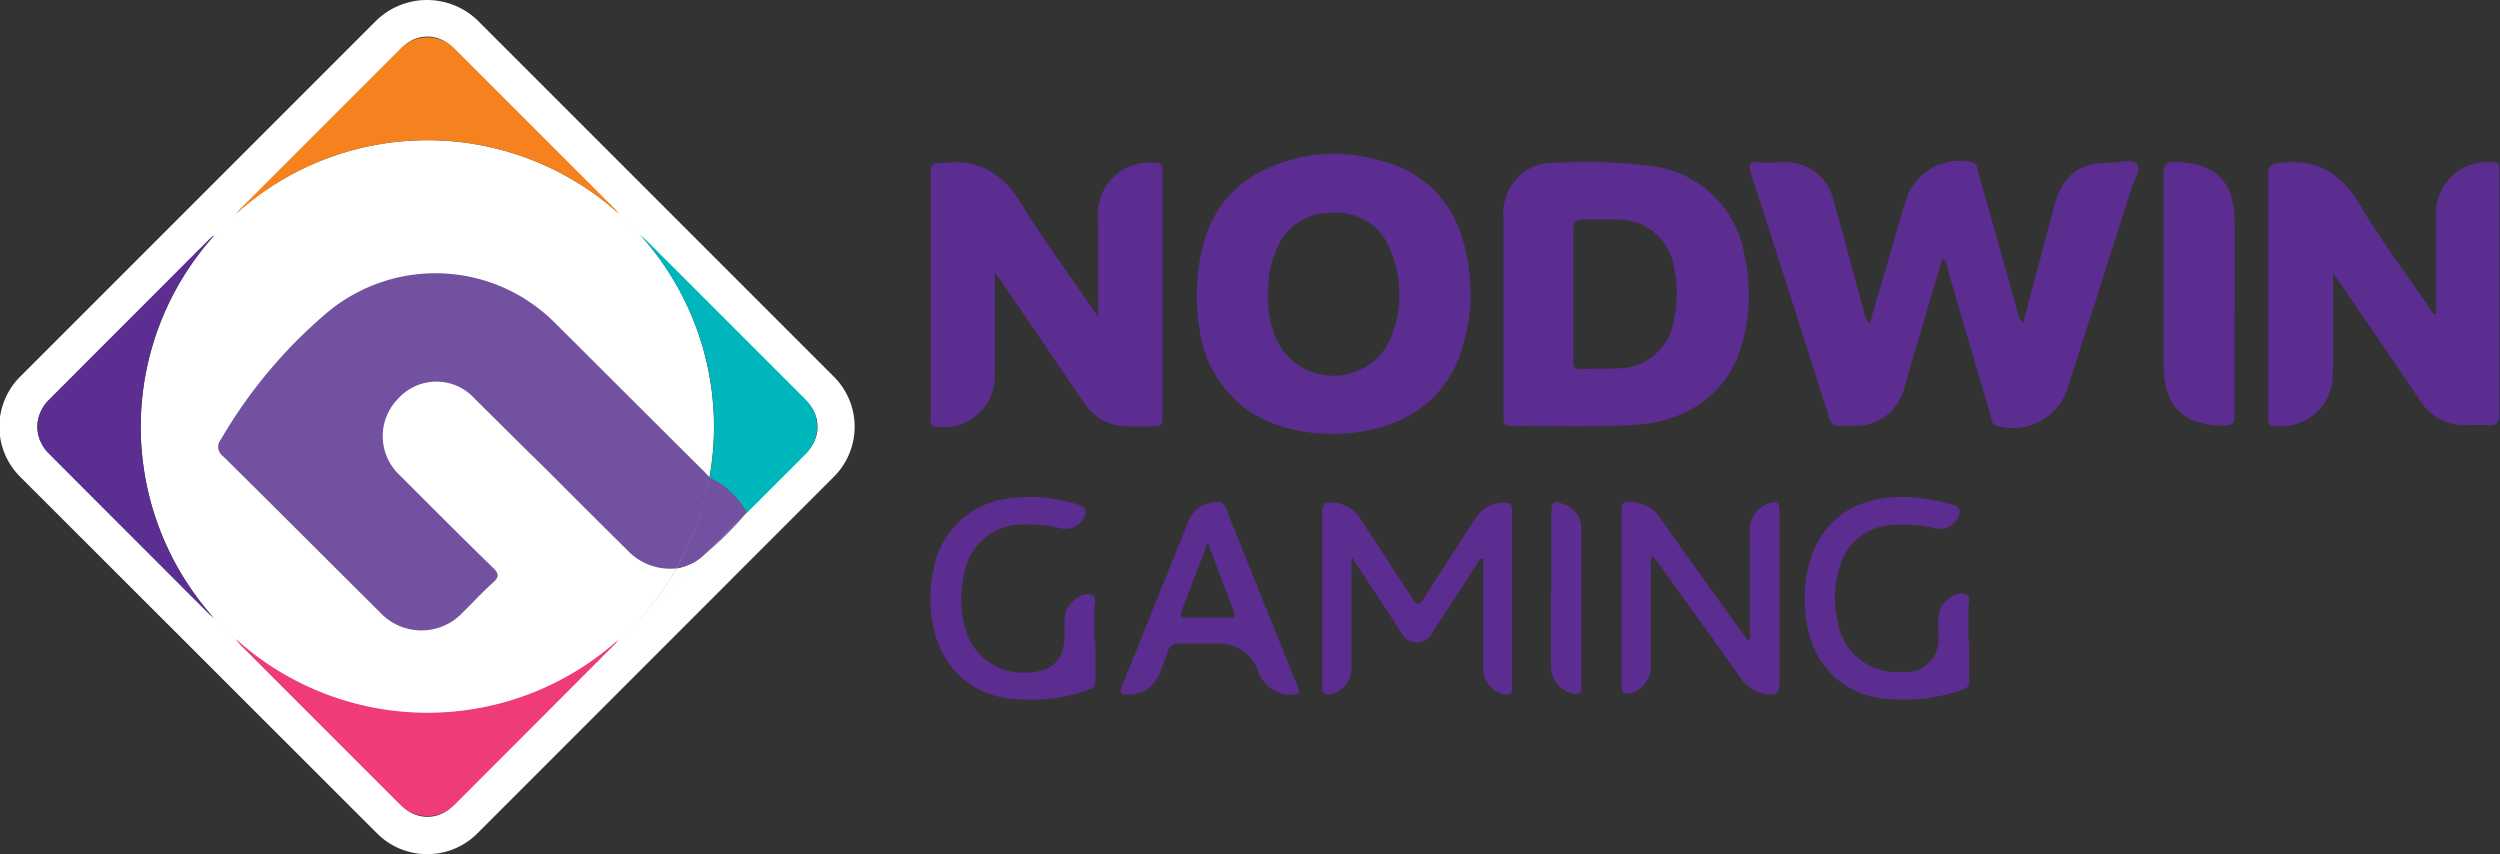 <svg id="Layer_1" data-name="Layer 1" xmlns="http://www.w3.org/2000/svg" viewBox="0 0 176.9 60.44"><rect x="0" y="0" width="176.9" height="60.44" fill="#333333" stroke="none"/><defs><style>.cls-1{fill:#fff;}.cls-2{fill:#5c2e91;}.cls-3{fill:#f5821f;}.cls-4{fill:#ef3c76;}.cls-5{fill:#00b6bd;}.cls-6{fill:#7251a0;}.cls-7{fill:#5c2d90;}.cls-8{fill:#5c2d91;}</style></defs><path class="cls-1" d="M41.79,130.22a5,5,0,0,1-3.56-1.47L13,103.54a5,5,0,0,1,0-7.13l25.2-25.2a5.16,5.16,0,0,1,7.13,0l25.2,25.2a5,5,0,0,1,0,7.13l-25.2,25.21A5,5,0,0,1,41.79,130.22Zm0-57.85a2.38,2.38,0,0,0-1.7.71l-25.2,25.2a2.41,2.41,0,0,0,0,3.4l25.2,25.2a2.42,2.42,0,0,0,3.4,0l25.21-25.2a2.42,2.42,0,0,0,0-3.4L43.49,73.08a2.35,2.35,0,0,0-1.7-.71Z" transform="translate(-11.55 -69.78)"/><path class="cls-1" d="M41.79,120.26A20.28,20.28,0,1,0,21.51,100,20.29,20.29,0,0,0,41.79,120.26Z" transform="translate(-11.55 -69.78)"/><path class="cls-2" d="M26.67,86.45a3.37,3.37,0,0,0-.36.3L15,98.07a2.68,2.68,0,0,0,0,3.81L26.31,113.2a3.37,3.37,0,0,0,.36.3,20.22,20.22,0,0,1,0-27Z" transform="translate(-11.55 -69.78)"/><path class="cls-3" d="M55.33,84.9a2.69,2.69,0,0,0-.3-.37L43.71,73.21a2.7,2.7,0,0,0-3.81,0L28.58,84.53a2.69,2.69,0,0,0-.3.37,20.19,20.19,0,0,1,27.05,0Z" transform="translate(-11.55 -69.78)"/><path class="cls-4" d="M28.27,115.05a3.47,3.47,0,0,0,.3.37l11.32,11.32a2.7,2.7,0,0,0,3.81,0L55,115.42a3.47,3.47,0,0,0,.3-.37,20.22,20.22,0,0,1-27,0Z" transform="translate(-11.55 -69.78)"/><path class="cls-1" d="M59.41,110a20.78,20.78,0,0,1-2.53,3.5,3.47,3.47,0,0,0,.37-.3l4.34-4.34-.34.29a3.82,3.82,0,0,1-1.84.85Z" transform="translate(-11.55 -69.78)"/><path class="cls-5" d="M68.57,98.07,57.25,86.75a3.47,3.47,0,0,0-.37-.3A20.19,20.19,0,0,1,62.08,100a19.78,19.78,0,0,1-.32,3.55,1.31,1.31,0,0,0,.37.24,5.76,5.76,0,0,1,2.26,2.28l-.06.07,4.24-4.24A2.7,2.7,0,0,0,68.57,98.07Z" transform="translate(-11.55 -69.78)"/><path class="cls-6" d="M61.23,103c-3.45-3.42-6.88-6.86-10.32-10.28a11.94,11.94,0,0,0-16.4-.66,34.42,34.42,0,0,0-7.32,8.8.81.81,0,0,0,.12,1.18c3.72,3.67,7.41,7.38,11.12,11.06a4,4,0,0,0,5.88,0c.71-.69,1.38-1.43,2.12-2.09.44-.4.45-.63,0-1.06-2.21-2.15-4.39-4.34-6.57-6.52A3.78,3.78,0,0,1,39.71,98a3.65,3.65,0,0,1,5.44,0c1.66,1.64,3.3,3.29,5,4.94,1.91,1.91,3.82,3.83,5.75,5.73A4.16,4.16,0,0,0,59.41,110a20,20,0,0,0,2.35-6.46c-.19-.17-.36-.37-.53-.55Z" transform="translate(-11.55 -69.78)"/><path class="cls-6" d="M64.33,106.12l-2.75,2.74A24.53,24.53,0,0,0,64.33,106.12Z" transform="translate(-11.55 -69.78)"/><path class="cls-6" d="M62.13,103.77a1.31,1.31,0,0,1-.37-.24A20,20,0,0,1,59.41,110a3.82,3.82,0,0,0,1.84-.85l.33-.29,2.75-2.74.06-.07A5.76,5.76,0,0,0,62.13,103.77Z" transform="translate(-11.55 -69.78)"/><path class="cls-7" d="M154.7,92.66c.74-2.79,1.46-5.47,2.17-8.15.62-2.34,1.74-3.23,4.13-3.22.6,0,1.44-.3,1.76.11s-.21,1.13-.39,1.71q-2.22,7-4.48,14a4.05,4.05,0,0,1-5,2.81c-.44-.1-.4-.46-.49-.74q-1.54-5.23-3.07-10.48c-.06-.2,0-.43-.34-.62-.41,1.37-.81,2.72-1.2,4.06-.49,1.67-1,3.34-1.46,5a3.54,3.54,0,0,1-3.66,2.77c-.27,0-.54,0-.8,0-.52.06-.75-.14-.91-.65q-2.73-8.61-5.51-17.21c-.22-.69-.09-.86.61-.79s1.23,0,1.84,0A3.47,3.47,0,0,1,141.3,84c.73,2.58,1.41,5.16,2.13,7.75a1.62,1.62,0,0,0,.41.94c.5-1.69,1-3.32,1.47-5,.38-1.31.74-2.62,1.16-3.92a4,4,0,0,1,4.59-2.52c.43.11.4.48.48.76q1.38,4.86,2.75,9.74a1.6,1.6,0,0,0,.41.9Z" transform="translate(-11.55 -69.78)"/><path class="cls-7" d="M176.64,89.06c0,2.33,0,4.49,0,6.66a7,7,0,0,1-.14,1.51,3.7,3.7,0,0,1-4.05,2.69c-.25,0-.4-.13-.4-.4V99c0-5.61,0-11.21,0-16.81,0-.72.2-.82.9-.9,2.59-.28,4.29.78,5.6,3,1.47,2.49,3.22,4.81,4.86,7.2.13.18.18.45.51.55v-3c0-1.37,0-2.74,0-4.11A3.65,3.65,0,0,1,188,81.27c.26,0,.41.09.4.37,0,.13,0,.27,0,.4,0,5.69,0,11.37,0,17,0,.69-.19.9-.85.83a11.68,11.68,0,0,0-1.45,0,3.69,3.69,0,0,1-3.31-1.76c-1.73-2.56-3.47-5.1-5.21-7.65l-1-1.44Z" transform="translate(-11.55 -69.78)"/><path class="cls-7" d="M89.25,92.19c0-2.49,0-4.76,0-7a3.63,3.63,0,0,1,4-3.89c.43,0,.56.15.56.56q0,8.76,0,17.52c0,.41-.14.58-.56.57-.59,0-1.18,0-1.77,0a3.65,3.65,0,0,1-3.3-1.78c-1.92-2.84-3.86-5.67-5.79-8.5-.1-.15-.21-.29-.44-.6v2c0,1.77,0,3.53,0,5.3a3.62,3.62,0,0,1-4.1,3.61c-.52,0-.44-.36-.44-.67v-7c0-3.43,0-6.86,0-10.29,0-.57.17-.78.72-.7a.43.43,0,0,0,.16,0c2.56-.32,4.28.75,5.6,3C85.49,86.93,87.38,89.44,89.25,92.19Z" transform="translate(-11.55 -69.78)"/><path class="cls-8" d="M169.66,92c0,2.38,0,4.76,0,7.15,0,.54-.13.74-.71.75-2.88,0-4.3-1.35-4.3-4.25,0-4.5,0-9,0-13.51,0-.67.11-.92.87-.9,2.78.07,4.14,1.4,4.15,4.17V92Z" transform="translate(-11.55 -69.78)"/><path class="cls-8" d="M116.35,109.25l-3.42,5.24a1.22,1.22,0,0,1-2.25,0l-3.5-5.33v3.13c0,1.55,0,3.11,0,4.66a1.91,1.91,0,0,1-1.25,1.89c-.53.18-.84.14-.82-.58,0-1.58,0-3.17,0-4.75,0-2.49,0-5,0-7.48,0-.58.2-.74.74-.69a2.49,2.49,0,0,1,2,1.21c1.21,1.87,2.45,3.71,3.64,5.59.34.53.49.47.8,0,1.19-1.88,2.41-3.74,3.62-5.61a2.39,2.39,0,0,1,2.06-1.18c.4,0,.58.08.57.53q0,6.27,0,12.55c0,.55-.25.55-.65.46a1.9,1.9,0,0,1-1.39-2c0-2.3,0-4.61,0-6.91v-.63l-.17-.06Z" transform="translate(-11.55 -69.78)"/><path class="cls-8" d="M135.37,115v-7.45a2,2,0,0,1,1.34-2.15c.56-.2.75-.06.75.56q0,6.15,0,12.3c0,.55-.19.69-.71.66a2.7,2.7,0,0,1-2.11-1.28c-1.87-2.64-3.77-5.27-5.66-7.9-.15-.21-.32-.4-.49-.62-.23.27-.12.52-.13.75,0,2.28,0,4.55,0,6.83a2,2,0,0,1-1.36,2.12c-.44.11-.71.07-.71-.51q0-6.22,0-12.46c0-.41.13-.57.56-.56a2.58,2.58,0,0,1,2.22,1.22q2.82,4,5.66,7.91l.47.63.18,0Z" transform="translate(-11.55 -69.78)"/><path class="cls-8" d="M150.89,115.15c0,.92,0,1.83,0,2.74a.61.61,0,0,1-.5.7,12.42,12.42,0,0,1-6.1.54c-3-.59-4.83-3-5-6.26a9.42,9.42,0,0,1,0-1.68c.43-4.08,3-6.34,7.14-6.24a13.25,13.25,0,0,1,3.32.55c.5.14.56.42.37.84a1.44,1.44,0,0,1-1.74.8,9.22,9.22,0,0,0-3-.21,4,4,0,0,0-3.64,2.93,7.25,7.25,0,0,0-.14,4,4.21,4.21,0,0,0,4.48,3.46,2.32,2.32,0,0,0,2.62-2.61c0-.37,0-.75,0-1.12a1.86,1.86,0,0,1,.82-1.5,1.23,1.23,0,0,1,1.13-.26c.4.17.17.62.18,1,0,.77,0,1.55,0,2.33Z" transform="translate(-11.55 -69.78)"/><path class="cls-8" d="M89.06,115.14c0,.91,0,1.82,0,2.73a.64.64,0,0,1-.47.72,12.39,12.39,0,0,1-6.18.53c-2.93-.63-4.77-3-5-6.23a10.22,10.22,0,0,1,.21-2.87,6.14,6.14,0,0,1,5.57-5,10.9,10.9,0,0,1,4.61.46c.62.2.73.51.36,1.06a1.41,1.41,0,0,1-1.62.6,9.73,9.73,0,0,0-2.47-.25,4.17,4.17,0,0,0-4.29,3.49,7.6,7.6,0,0,0,0,3.58,4.21,4.21,0,0,0,4.37,3.41c1.82,0,2.73-.88,2.73-2.66,0-.38,0-.75,0-1.13a1.81,1.81,0,0,1,.79-1.42,1.26,1.26,0,0,1,1.13-.29c.41.16.18.62.19.93,0,.78,0,1.56,0,2.34Z" transform="translate(-11.55 -69.78)"/><path class="cls-2" d="M121.33,111.37v-5.3c0-.8.15-.9.89-.6a1.77,1.77,0,0,1,1.23,1.64c0,3.78,0,7.56,0,11.34,0,.42-.19.48-.56.42a2,2,0,0,1-1.59-2c0-1.82,0-3.64,0-5.47Z" transform="translate(-11.55 -69.78)"/><path class="cls-7" d="M115,86.61a7.69,7.69,0,0,0-5.65-5.42,11.28,11.28,0,0,0-8.88.89c-3.25,1.9-4.16,5-4.24,8.57a13.72,13.72,0,0,0,.2,2.4,8.44,8.44,0,0,0,3.3,5.68c3.22,2.33,9,2.34,12.25,0a7.78,7.78,0,0,0,2.91-3.94,13,13,0,0,0,.11-8.21Zm-5.08,7.2a4.44,4.44,0,0,1-8.09-.1,7.49,7.49,0,0,1-.54-3.14,7,7,0,0,1,.61-3.2,4.08,4.08,0,0,1,4-2.53,4,4,0,0,1,4,2.56,8,8,0,0,1,0,6.41Z" transform="translate(-11.55 -69.78)"/><path class="cls-7" d="M135,87.93a7.6,7.6,0,0,0-6.63-6.41,37.07,37.07,0,0,0-6.66-.22,3.54,3.54,0,0,0-3.77,3.85c0,2.25,0,4.51,0,6.75,0,2.44,0,4.88,0,7.32,0,.41,0,.71.57.7,2.92,0,5.84.1,8.76-.08,3.69-.23,6.46-2.26,7.45-5.4a12.73,12.73,0,0,0,.29-6.51Zm-5,4.51a4,4,0,0,1-3.82,3.4c-.91.07-1.82,0-2.73.06-.49,0-.59-.21-.57-.63,0-.78,0-1.55,0-2.33V90.61c0-1.53,0-3.06,0-4.59,0-.57.19-.74.73-.71.83,0,1.67,0,2.5,0a4,4,0,0,1,3.9,3.41,9.07,9.07,0,0,1,0,3.67Z" transform="translate(-11.55 -69.78)"/><path class="cls-8" d="M103.37,118.35q-2.55-6.28-5.07-12.59c-.13-.31-.3-.5-.6-.45a2.09,2.09,0,0,0-2.06,1.36c-1.57,3.89-3.13,7.8-4.71,11.69-.21.53,0,.6.44.57a2.34,2.34,0,0,0,2.27-1.6c.19-.48.39-1,.54-1.43a.71.71,0,0,1,.82-.58c.88,0,1.77,0,2.65,0a2.91,2.91,0,0,1,2.92,1.93.94.94,0,0,1,.06.15,2.4,2.4,0,0,0,2.33,1.53c.51,0,.6-.11.41-.59Zm-4.89-4.87h-3c-.3,0-.47-.07-.34-.42.6-1.56,1.2-3.12,1.87-4.89.67,1.77,1.26,3.33,1.86,4.9.13.35,0,.42-.35.41Z" transform="translate(-11.55 -69.78)"/></svg>